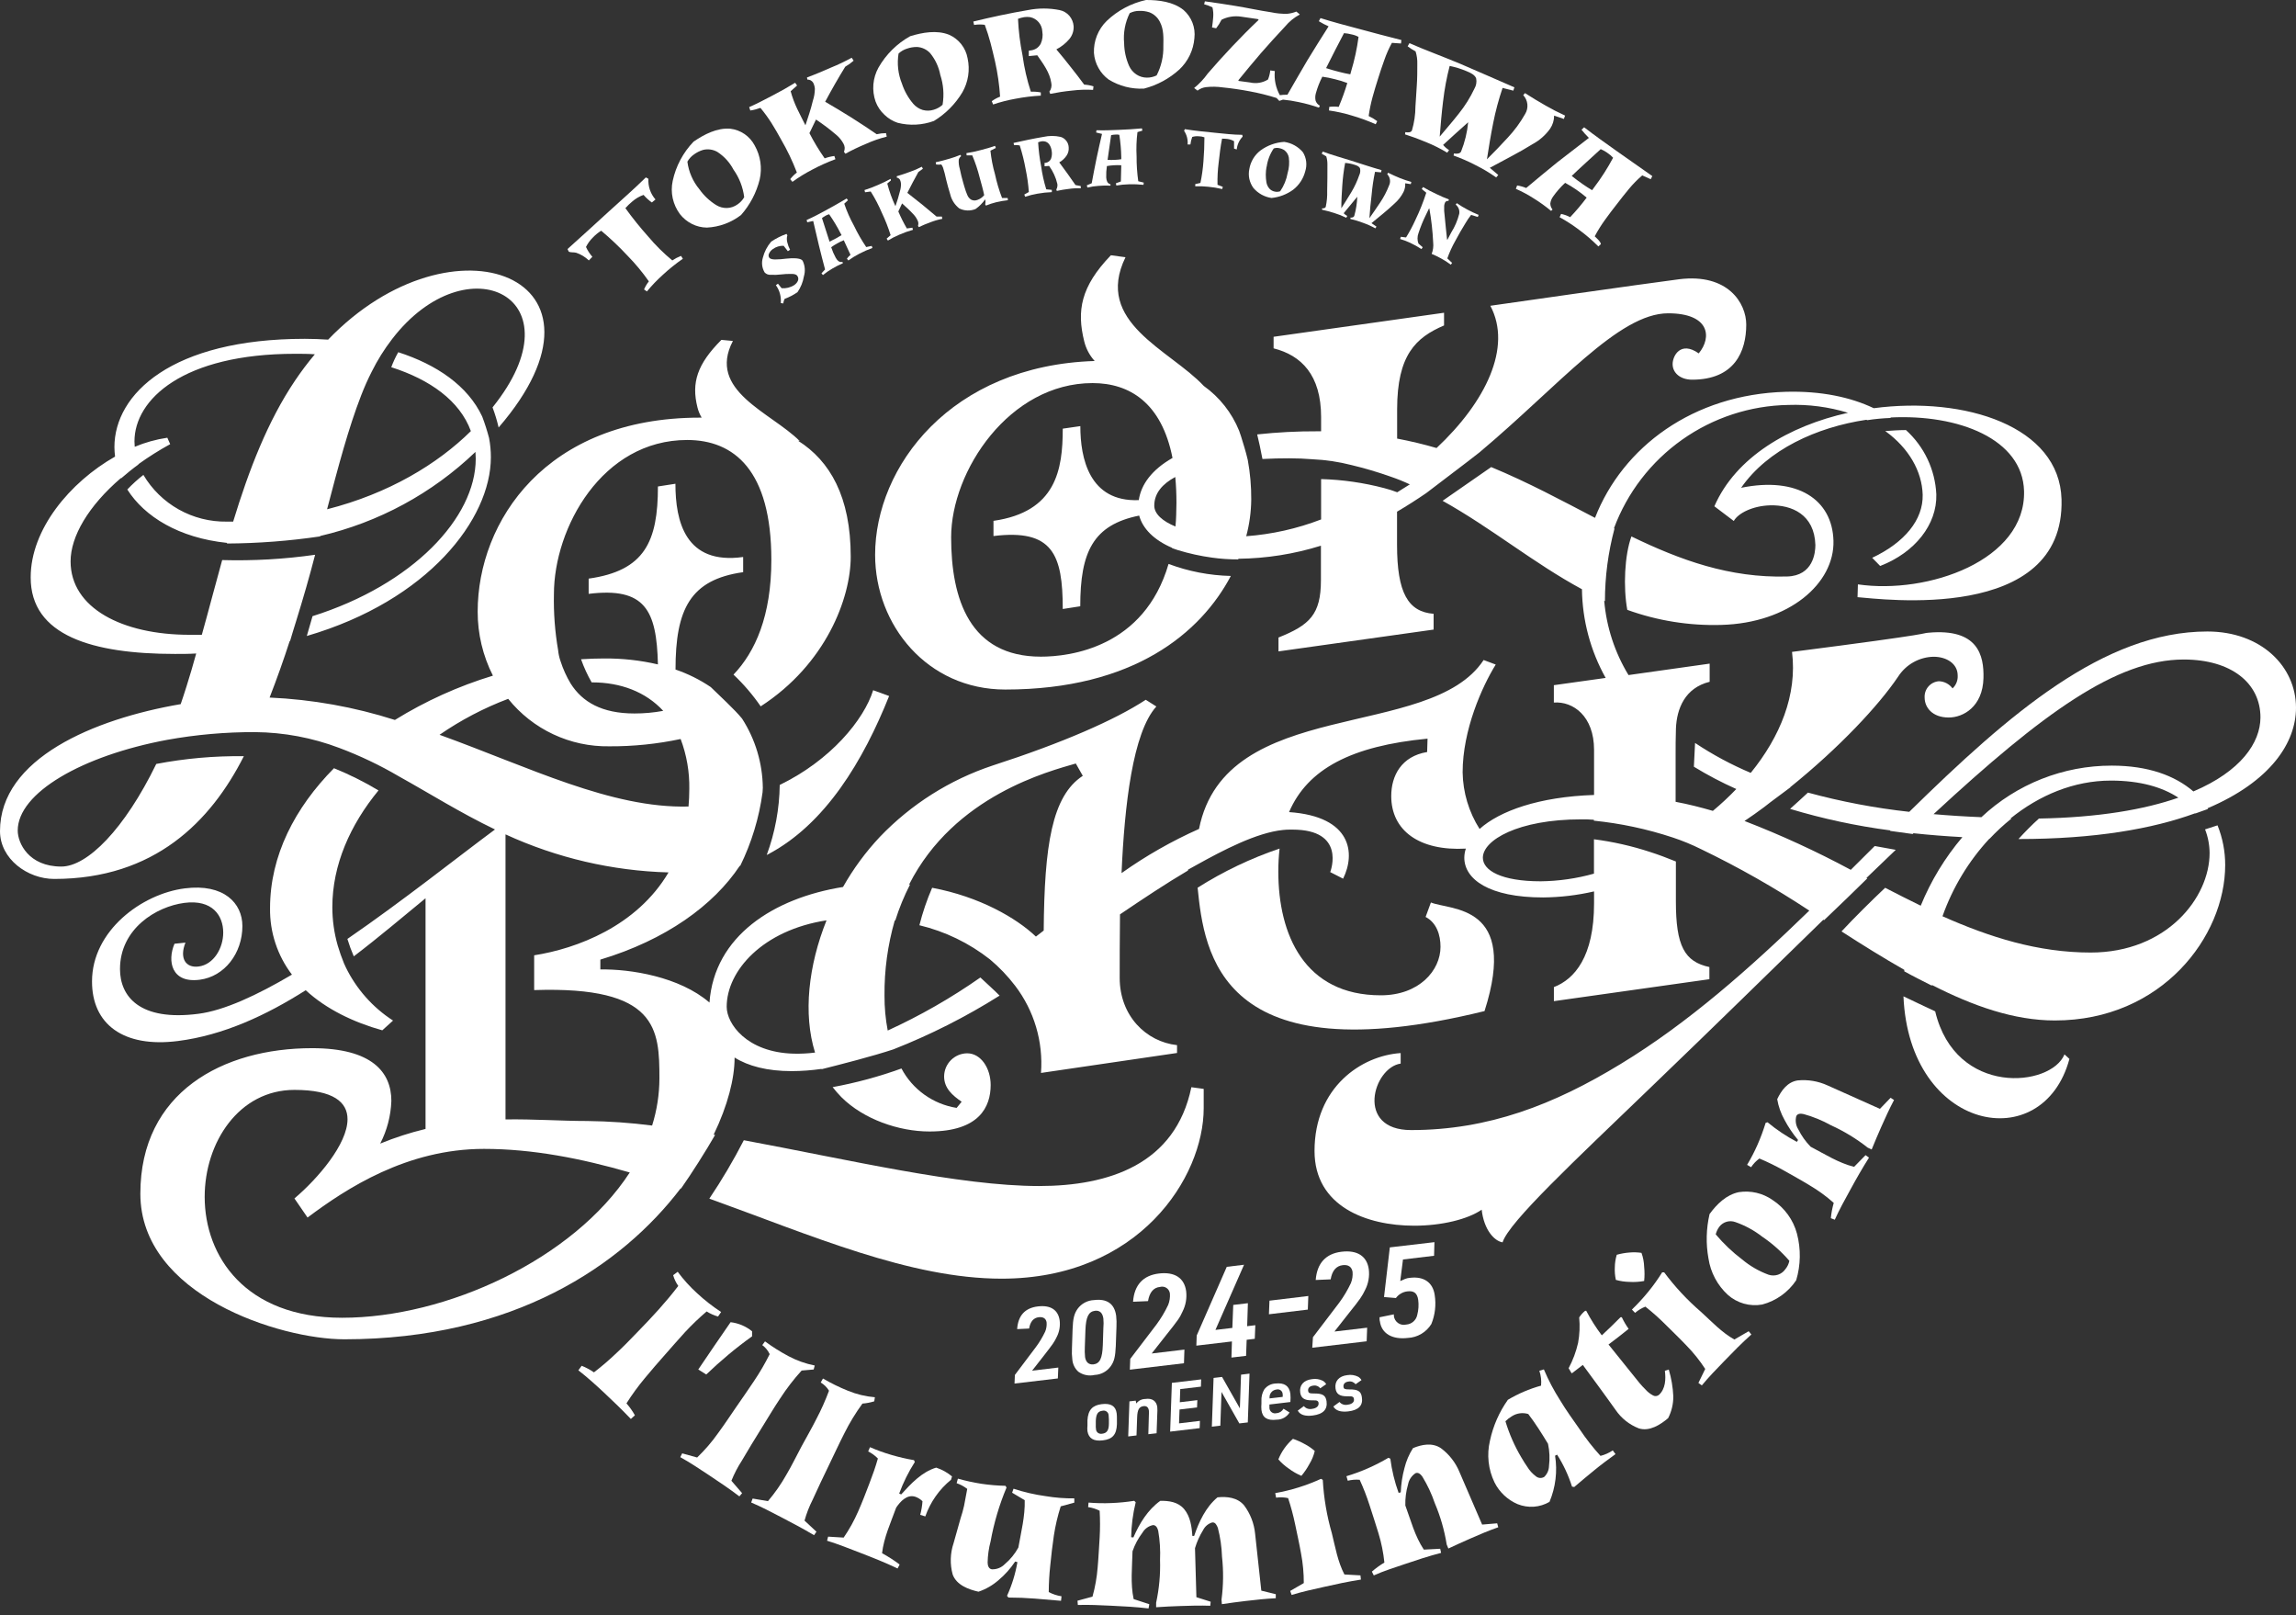 <svg width="300" height="211" viewBox="0 0 300 211" fill="none" xmlns="http://www.w3.org/2000/svg"><rect x="0" y="0" width="300" height="211" fill="#333333" stroke="none"/><path d="M187.705 58.523C186.047 58.043 184.335 57.628 182.552 57.291V53.47C182.552 46.362 184.998 44.088 188.682 42.512V40.853L166.411 43.993V45.503C170.024 46.416 172.618 48.974 172.618 54.477V56.337H172.198C169.548 56.325 166.9 56.462 164.266 56.746C164.48 57.634 164.74 58.783 164.954 59.956C166.138 59.891 167.323 59.867 168.413 59.867C169.503 59.867 170.51 59.909 171.517 59.992C173.23 60.069 174.931 60.324 176.593 60.75C178.332 61.166 180.049 61.674 181.734 62.272C182.578 62.559 183.405 62.893 184.21 63.273L182.564 64.304C182.014 64.092 181.452 63.912 180.881 63.765C178.182 63.054 175.409 62.657 172.618 62.58V67.852C169.482 69.059 166.185 69.797 162.833 70.044C163.253 68.482 163.473 66.874 163.49 65.258C163.502 63.518 163.349 61.78 163.034 60.069C162.791 59.026 162.442 57.913 162.158 57.001L161.909 56.272C160.957 53.92 159.354 51.888 157.289 50.414C152.858 45.675 142.895 42.121 147.059 33.603L145.152 33.343C141.201 37.442 140.674 40.605 141.669 44.597C141.904 45.55 142.372 46.429 143.031 47.156C124.207 47.748 114.344 60.981 114.344 72.472C114.344 81.653 121.168 90.071 131.35 90.071C148.137 90.071 156.904 82.655 160.825 75.233C158.043 75.171 155.292 74.64 152.686 73.663C149.499 84.609 139.767 85.776 136 85.776C126.718 85.776 124.278 78.283 124.278 70.18C124.278 61.52 131.883 50.041 142.759 50.041C147.604 50.041 151.786 52.629 153.202 59.82C150.495 61.36 149.097 63.285 148.795 65.329C142.314 65.589 141.159 59.844 141.159 55.662L138.861 55.994C138.861 61.325 138.014 66.863 129.81 68.036V70.02C137.546 69.072 138.861 72.425 138.861 79.551L141.148 79.195C141.148 72.087 142.83 68.563 148.848 67.349C149.304 69.037 150.761 70.535 153.148 71.56V71.602C153.373 71.684 153.628 71.773 153.912 71.862C155.369 72.306 156.858 72.633 158.367 72.84C159.501 72.999 160.645 73.077 161.79 73.071C161.79 73.041 161.79 73.017 161.826 72.988C165.479 72.946 169.107 72.371 172.595 71.282V75.789C172.595 80.267 171.12 81.653 167.05 83.276V85.089L187.32 82.24V80.179C183.967 79.918 182.54 77.424 182.54 71.157V66.839C183.843 66.075 185.117 65.258 186.355 64.411C188.049 63.096 191.745 60.341 193.326 59.08C203.651 50.42 211.476 40.925 217.962 40.925C223.376 40.925 223.725 44.034 221.96 46.161C219.59 44.49 218.548 46.481 218.548 47.559C218.548 48.743 219.596 49.596 221.095 49.596C226.663 49.596 228.168 45.882 228.168 42.4C228.168 39.621 225.798 35.682 219.413 36.476C214.781 37.068 194.73 39.941 194.73 39.941C197.621 45.361 194.108 52.523 187.705 58.523ZM153.587 68.776C151.898 68.077 150.82 67.135 150.82 66.051C150.82 64.422 151.887 63.208 153.563 62.308C153.664 63.35 153.717 64.476 153.717 65.69C153.693 66.774 153.693 67.805 153.587 68.776Z" fill="white"/><path d="M157.277 144.767V142.238L155.666 142.018C153.587 152.088 144.897 154.925 135.757 154.925C125.38 154.925 110.66 151.442 97.19 148.943C95.838 151.572 94.333 154.119 92.683 156.572C105.963 161.352 118.876 167.027 130.871 167.027C148.836 167.027 157.277 153.782 157.277 144.767Z" fill="white"/><path d="M88.921 155.251H88.987C90.349 153.326 92.286 150.264 93.435 148.25L93.251 148.214C95.099 144.388 95.982 140.851 95.982 138.204V138.139C97.759 139.258 100.247 139.916 103.457 139.916C104.76 139.911 106.06 139.814 107.349 139.625C107.35 139.639 107.35 139.653 107.349 139.667C109.872 139.033 113.977 137.985 116.72 137.078C121.559 135.176 126.21 132.824 130.61 130.053C129.935 129.36 129.011 128.549 128.098 127.684C124.282 130.358 120.229 132.677 115.991 134.614C115.703 133.107 115.562 131.576 115.571 130.041C115.541 126.726 115.992 123.424 116.909 120.238H116.98C117.487 118.622 118.131 117.053 118.905 115.547H118.781C124.704 103.872 137.143 100.739 140.567 99.732L141.479 101.343C137.428 103.985 136.462 110.465 136.373 121.553L135.355 122.341C132.819 119.93 128.021 117.134 121.796 115.967C121.109 117.55 120.552 119.187 120.131 120.86C123.489 121.665 126.633 123.187 129.348 125.32C130.57 126.344 131.675 127.5 132.642 128.768C135.124 132.021 136.325 136.072 136.018 140.153L153.794 137.546V136.522C149.736 136.077 146.301 132.683 146.301 127.731C146.301 125.617 146.301 122.708 146.342 119.439C149.363 117.395 152.355 115.405 155.227 113.711V113.604L156.294 113.012C159.848 111.033 164.201 108.765 167.643 108.415C167.948 108.382 168.254 108.366 168.561 108.368H168.881C175.852 108.368 173.892 113.699 173.809 113.918L175.491 114.777C177.114 111.525 176.676 106.65 168.431 106.081C170.859 100.425 176.617 97.433 186.526 96.486L186.473 98.233C183.097 98.79 181.782 101.343 181.782 103.985C181.782 108.498 185.454 111.187 191.532 110.85C191.401 111.231 191.334 111.631 191.33 112.034C191.33 114.848 194.558 117.229 201.625 117.229C203.866 117.211 206.099 116.946 208.283 116.441V118.011C208.283 124.971 205.73 127.903 203.035 128.94V130.776L223.352 127.909V126.322C220.1 125.623 218.974 123.567 218.974 117.745V112.532C217.79 112.052 216.694 111.638 215.598 111.288C213.213 110.506 210.76 109.951 208.271 109.63V114.119C206.005 114.757 203.665 115.094 201.311 115.12C196.158 115.12 193.753 113.699 193.753 112.04C193.753 109.754 198.349 107.029 206.595 107.029C207.151 107.029 207.708 107.029 208.259 107.082V107.201C211.765 107.555 215.221 108.292 218.566 109.399C219.828 109.817 221.059 110.324 222.25 110.915C227.143 113.272 231.873 115.956 236.407 118.947C228.707 126.428 220.574 133.631 211.772 138.974C203.058 144.293 194.481 147.616 184.376 147.616C177.043 147.616 179.43 139.442 183.014 138.932V137.558C177.902 137.896 171.759 141.989 171.759 150.347C171.759 157.591 178.548 160.108 184.791 160.108C188.38 160.108 191.792 159.267 193.599 158.017C193.895 160.624 195.228 162.104 196.329 162.282C197.159 159.617 205.807 151.567 215.651 142.084C224.157 133.915 231.615 126.588 238.243 120.138L238.338 120.197C240.115 118.509 242.555 116.157 243.983 114.741L243.87 114.688C245.177 113.42 246.455 112.194 247.703 111.01C246.731 110.838 245.754 110.666 244.954 110.512L241.827 113.622C237.336 111.208 232.699 109.077 227.942 107.242C228.819 106.65 229.672 106.058 230.513 105.424L231.319 104.796L233.943 102.841H233.901C240.322 97.67 245.452 92.179 248.005 88.4C248.506 87.617 249.191 86.968 250.001 86.511C250.81 86.055 251.72 85.806 252.649 85.788C254.372 85.788 255.794 86.718 255.794 88.228C255.814 88.543 255.765 88.858 255.649 89.15C255.534 89.443 255.354 89.707 255.125 89.922C254.918 89.64 254.648 89.409 254.337 89.247C254.026 89.082 253.681 88.993 253.33 88.987C252.803 89.029 252.315 89.276 251.968 89.675C251.621 90.073 251.445 90.592 251.476 91.119C251.476 92.381 252.453 93.725 254.627 93.725C256.493 93.725 259.07 92.339 259.164 88.572C259.241 85.61 258.454 82.056 251.973 82.649C250.866 82.743 253.662 82.649 234.15 85.154C234.849 90.764 232.592 96.243 228.754 100.958C226.212 99.886 223.776 98.577 221.48 97.048L221.326 100.152C223.109 101.243 224.961 102.217 226.87 103.066C225.903 104.074 224.881 105.027 223.808 105.921C222.215 105.459 220.597 105.045 218.939 104.737V98.547C218.939 97.741 218.939 96.272 218.98 95.183C219.081 92.558 220.165 89.851 223.387 89.058V86.688L212.785 88.181C210.992 85.235 209.905 81.914 209.61 78.479L209.704 78.52C209.706 75.32 210.126 72.134 210.954 69.043L210.883 69.007C212.621 64.344 215.723 60.312 219.786 57.438C223.848 54.564 228.683 52.981 233.658 52.896C236.3 52.802 238.938 53.148 241.465 53.92C233.765 55.632 226.793 59.713 224.003 66.134L226.539 68.053C227.131 67.005 229.05 66.075 231.277 66.01C234.103 65.933 237.082 67.195 237.201 71.187C237.201 72.153 236.94 75.215 233.493 75.304C225.994 75.511 219.567 73.171 213.164 70.073C212.269 72.526 212.08 76.702 212.625 79.663C216.559 81.086 220.727 81.753 224.91 81.63C233.795 81.387 239.718 76.192 239.564 70.636C239.416 65.264 234.867 62.213 227.498 63.718C230.969 58.724 237.361 55.804 243.864 54.833L243.971 54.886C244.997 54.727 246.031 54.63 247.069 54.596L246.974 54.536C255.948 54.074 264.276 57.368 264.466 64.132C264.715 73.195 251.914 77.667 242.757 76.334L242.709 78.005C245.624 78.218 269.803 81.482 269.364 65.228C269.104 55.685 256.754 51.746 244.83 53.322C241.821 51.889 237.988 51.053 233.339 51.178C221.213 51.51 212.015 58.398 208.407 67.645C204.101 65.4 199.682 63.013 194.843 61.011C193.267 62.095 190.436 64.055 188.493 65.418C194.872 68.972 200.44 73.592 206.701 76.968C206.752 81.028 207.817 85.011 209.799 88.554L203.029 89.502V91.771C205.552 91.587 208.283 93.548 208.283 97.949V103.842C201.098 104.079 195.95 105.927 193.326 108.285C191.92 106.072 191.154 103.514 191.111 100.893C191.111 95.348 193.652 89.686 195.435 86.807L193.854 86.215C186.852 96.876 160.126 90.864 156.667 108.279C153.109 109.862 149.718 111.794 146.544 114.048C146.929 105.228 148.001 95.686 151.093 92.286L149.707 91.409C145.697 94.039 138.82 97.048 129.698 99.998C124.102 101.858 119.045 105.057 114.966 109.316C113.105 111.296 111.488 113.494 110.151 115.861C101.064 117.318 93.328 122.282 92.701 130.959C88.785 127.577 82.346 126.564 78.443 126.635V125.35C87.002 122.779 93.251 118.242 96.663 113.095H96.722C98.203 110.075 99.187 106.837 99.637 103.505C99.659 103.308 99.671 103.11 99.672 102.912C99.637 99.702 98.697 96.567 96.959 93.868C96.047 92.73 93.867 90.728 92.872 89.751C91.445 88.785 89.895 88.014 88.264 87.458C88.264 79.58 90.183 75.712 97.102 74.741V72.757C89.543 73.811 88.252 68.101 88.252 63.19L85.966 63.546C85.966 70.749 84.23 74.557 76.915 75.582V77.572C84.278 76.672 85.8 79.681 85.966 86.789C83.659 86.252 81.297 85.992 78.929 86.013C77.933 86.013 76.933 86.049 75.92 86.114C76.29 87.16 76.754 88.171 77.306 89.135H77.365C81.103 89.135 84.366 90.373 86.659 92.855C85.416 93.085 84.155 93.2 82.891 93.198C78.632 93.198 76.079 91.688 74.563 89.289C74.012 88.369 73.569 87.389 73.242 86.368C73.076 85.898 72.969 85.408 72.922 84.911C72.507 82.502 72.325 80.058 72.377 77.614C72.377 68.954 78.668 57.474 89.786 57.474C95.917 57.474 100.786 61.431 100.786 73.13C100.786 80.469 98.677 85.148 95.84 88.122C97.168 89.374 98.36 90.764 99.394 92.268C107.918 86.754 111.158 78.123 111.158 72.721C111.158 64.879 108.445 60.205 104.275 57.569L104.488 57.605C100.697 53.837 92.357 51.042 95.763 44.538L94.258 44.396C91.095 47.565 90.319 49.993 91.131 53.215C91.247 53.687 91.433 54.138 91.682 54.554H91.439C71.299 54.554 62.414 68.13 62.414 79.888C62.408 82.796 63.09 85.664 64.405 88.258C59.903 89.625 55.599 91.57 51.598 94.045C46.294 92.35 40.789 91.366 35.226 91.119C36.198 88.625 37.068 86.161 37.856 83.727H37.904C38.093 83.087 38.389 82.086 38.679 81.18C39.598 78.218 40.456 75.256 41.173 72.466C37.153 73.041 33.09 73.273 29.03 73.159C28.13 76.382 27.283 79.675 26.371 82.921C25.844 82.921 25.311 82.921 24.777 82.921C15.957 82.921 9.223 79.42 9.223 73.331C9.223 70.061 11.556 66.081 15.815 62.432V62.492C16.491 61.899 17.409 61.159 18.09 60.673V60.632C19.417 59.676 20.802 58.804 22.236 58.019L21.863 57.178C20.4 57.394 18.969 57.792 17.604 58.363C17.604 58.126 17.569 57.895 17.569 57.658C17.569 52.167 23.919 46.214 38.561 46.214C39.426 46.214 40.285 46.214 41.138 46.279C40.214 47.378 39.35 48.525 38.549 49.715C34.96 55.046 32.525 61.39 30.464 68.136H29.629C27.436 68.17 25.274 67.623 23.361 66.552C21.448 65.48 19.852 63.922 18.736 62.035C17.988 62.617 17.285 63.255 16.633 63.943C18.895 67.497 23.38 70.263 29.664 70.915C29.664 70.944 29.664 70.968 29.664 70.997C33.736 70.973 37.802 70.663 41.831 70.067V70.014C49.46 68.245 56.471 64.451 62.124 59.032C62.124 59.322 62.16 59.625 62.16 59.927C62.16 67.627 53.932 76.364 40.836 80.487C40.628 81.192 40.32 82.264 40.089 83.075C55.952 78.443 64.138 67.799 64.138 59.725C64.139 58.88 64.06 58.038 63.901 57.208C63.651 56.261 63.352 55.328 63.007 54.412C61.117 50.378 57.048 47.624 52.037 46.007C51.68 46.635 51.375 47.29 51.124 47.967C56.183 49.584 60.075 52.345 61.526 56.313C57.166 60.614 50.81 64.47 42.737 66.525C44.194 60.946 45.539 55.899 47.191 51.646C47.622 50.536 48.084 49.5 48.577 48.536C49.321 47.042 50.208 45.624 51.225 44.301C61.04 31.512 75.92 38.851 64.357 53.215C64.68 54.072 64.945 54.948 65.151 55.84C82.121 36.192 59.228 27.372 42.873 44.366C41.86 44.295 40.847 44.265 39.829 44.259C22.45 44.259 14.95 51.462 14.95 58.404C14.955 58.818 14.982 59.232 15.034 59.642C9.11 63.007 4.01 69.161 4.01 75.398C3.975 83.051 12.125 85.421 22.858 85.421C23.8 85.421 24.724 85.421 25.636 85.362C25.241 86.807 24.819 88.24 24.369 89.662C24.12 90.45 23.871 91.22 23.61 91.978C12.267 93.915 0 99.086 0 108.563C0 112.218 3.619 114.812 7.078 114.812C20.187 114.812 27.544 107.313 31.862 98.778C28.023 98.729 24.189 99.069 20.418 99.791C16.271 108.303 11.42 113.195 8.014 113.195C3.726 113.195 2.316 110.109 2.316 108.492C2.316 103.57 10.715 98.719 21.828 96.645C25.623 95.959 29.474 95.62 33.331 95.633C37.086 95.666 40.806 96.364 44.319 97.694C47.023 98.708 49.635 99.952 52.126 101.414C56.112 103.629 60.11 106.152 64.677 108.35C59.938 111.851 52.712 117.62 45.391 122.649C45.627 123.422 45.905 124.182 46.226 124.924C49.614 122.341 52.742 119.676 55.602 117.336V147.468C53.582 147.953 51.602 148.593 49.679 149.381C50.571 147.654 51.069 145.75 51.136 143.807C51.136 140.076 48.631 136.918 40.782 136.918C29.107 136.918 18.339 142.682 18.339 155.932C18.339 169.183 36.571 174.946 44.994 174.946C67.147 174.94 81.28 165.273 88.921 155.251ZM107.995 120.22C105.625 126.144 104.92 132.423 106.496 137.493C105.563 137.611 104.622 137.659 103.682 137.635C97.558 137.463 94.951 133.72 94.951 131.51C94.951 126.807 99.66 121.5 107.995 120.22ZM69.795 124.787V129.331C85.936 128.792 86.161 134.448 86.161 140.875C86.154 142.961 85.833 145.034 85.207 147.024C82.4 146.663 79.573 146.466 76.743 146.431C73.349 146.431 69.813 146.171 66.051 146.224V108.99C72.743 112.066 79.989 113.757 87.352 113.959C83.205 121.002 75.321 123.923 69.795 124.787ZM57.433 95.982C60.221 94.058 63.232 92.481 66.401 91.285C67.984 93.257 69.997 94.842 72.287 95.916C74.576 96.991 77.081 97.528 79.61 97.487C82.743 97.504 85.869 97.184 88.933 96.533C89.719 98.614 90.103 100.825 90.065 103.049C90.065 103.842 90.029 104.612 89.964 105.353C79.847 105.613 69.179 100.229 57.433 95.982ZM44.703 172.133C32.01 172.133 26.744 164.071 26.744 156.341C26.744 149.233 31.216 142.368 38.472 142.368C43.596 142.368 45.408 143.985 45.408 146.2C45.408 149.44 41.529 153.96 38.472 156.548L40.184 159.042C45.254 155.245 53.15 150.074 63.238 150.074C69.599 150.074 75.973 151.33 82.287 153.154C74.913 164.498 58.327 172.133 44.703 172.133Z" fill="white"/><path d="M23.255 135.982C29.178 135.23 34.788 132.624 39.947 129.348C42.654 131.848 46.238 133.548 49.952 134.585L51.355 133.311C48.699 131.596 46.563 129.187 45.177 126.345C45.142 126.274 45.094 126.168 45.047 126.055C45.016 125.999 44.988 125.942 44.964 125.883C44.646 125.108 44.367 124.317 44.129 123.514C43.661 121.883 43.424 120.194 43.424 118.497C43.424 112.982 45.758 107.74 49.454 103.25C47.594 102.132 45.649 101.162 43.637 100.348C38.537 105.507 35.285 111.762 35.285 118.621C35.238 121.756 36.245 124.817 38.146 127.311C33.544 130.024 29.261 132.002 25.921 132.428C18.22 133.43 15.679 130.136 15.679 126.588C15.679 121.304 20.418 118.42 24.084 117.94C27.751 117.46 29.167 119.604 29.167 121.82C29.167 123.863 27.917 125.996 25.956 126.25C24.244 126.47 23.421 125.155 24.232 123.129L22.799 123.277C21.834 125.551 22.402 128.454 26.086 127.98C29.344 127.565 31.672 124.515 31.672 120.961C31.672 117.999 29.267 115.387 24.138 116.045C18.516 116.761 12.024 121.589 12.024 128.187C12.007 133.773 16.111 136.895 23.255 135.982Z" fill="white"/><path d="M117.786 139.572C114.861 140.631 111.854 141.445 108.794 142.007C109.15 142.465 109.531 142.902 109.937 143.316C112.81 146.188 117.419 147.8 121.452 147.8C127.968 147.8 129.443 144.565 129.443 141.734C129.443 139.537 128.169 137.588 126.369 137.588C125.572 137.597 124.81 137.919 124.247 138.483C123.684 139.048 123.366 139.811 123.36 140.609C123.36 142.149 124.45 143.091 125.652 143.914L124.995 144.719C123.477 144.478 122.036 143.887 120.785 142.994C119.534 142.101 118.507 140.929 117.786 139.572Z" fill="white"/><path d="M193.972 132.073C198.45 118.07 189.559 118.941 186.965 117.887L186.272 119.776C187.705 120.528 188.22 122.116 188.22 123.68C188.22 126.748 185.442 130.012 180.419 130.012C170.427 130.012 167.027 122.08 167.027 113.841C167.026 112.84 167.081 111.839 167.193 110.844C163.432 112.117 159.837 113.833 156.483 115.956C157.348 124.515 159.386 140.573 193.972 132.073Z" fill="white"/><path d="M252.856 132.109C251.606 131.516 250.001 130.776 248.71 130.148C249.456 147.794 266.936 151.164 270.395 138.322L269.749 137.73C268.014 142.012 255.516 143.28 252.856 132.109Z" fill="white"/><path d="M300 92.446C300 87.061 295.439 82.489 288.42 82.489C274.921 82.489 262.505 93.251 249.468 106.046C244.996 105.554 240.57 104.714 236.229 103.534C235.447 104.257 234.612 105.027 233.895 105.661C238.183 106.953 242.569 107.894 247.01 108.474L246.95 108.534C247.934 108.664 248.994 108.824 249.912 108.942L250.019 108.842C252.062 109.061 254.201 109.233 256.41 109.351C254.134 112.03 252.297 115.053 250.966 118.307C249.42 117.555 247.869 116.767 246.317 115.967C244.611 117.573 242.247 119.912 240.618 121.666C243.367 123.443 246.103 125.137 248.822 126.689V126.884C249.883 127.477 251.286 128.176 252.424 128.756V128.661C257.82 131.416 263.163 133.299 268.494 133.299C282.449 133.299 290.748 122.329 290.748 112.994C290.751 111.218 290.411 109.458 289.747 107.811L288.118 108.338C288.503 109.324 288.704 110.372 288.71 111.43C288.71 117.271 283.101 124.426 273.167 124.426C266.255 124.426 259.964 122.418 253.81 119.687C255.142 115.927 257.228 112.478 259.94 109.552H259.976C260.861 108.611 261.811 107.732 262.819 106.923H262.683C266.444 103.878 270.976 101.965 275.815 101.965C279.636 101.965 282.55 102.824 284.629 104.198C280.192 105.744 274.21 106.786 266.409 106.923C265.532 107.71 264.555 108.7 263.737 109.6C273.706 109.6 281.276 108.267 286.838 106.23V106.265L288.497 105.673L288.438 105.584C296.701 102.077 300 96.989 300 92.446ZM286.59 103.38C284.179 101.307 280.666 100.01 275.927 100.01C269.598 100.002 263.505 102.411 258.892 106.745C256.724 106.656 254.645 106.526 252.643 106.348C266.942 93.109 276.573 86.149 285.328 86.149C291.53 86.149 295.356 89.218 295.356 93.719C295.344 97.037 292.779 100.75 286.595 103.38H286.59Z" fill="white"/><path d="M244.623 72.863L245.665 73.93C250.202 72.182 253.111 68.516 253.004 64.576C252.929 62.984 252.54 61.422 251.859 59.98C251.178 58.539 250.218 57.246 249.035 56.177C248.123 56.177 247.152 56.248 246.329 56.307C249.403 58.523 251.138 61.562 251.221 64.63C251.298 67.9 248.852 70.873 244.623 72.863Z" fill="white"/><path d="M101.882 102.533C101.84 105.658 101.265 108.753 100.182 111.685C107.882 107.71 112.84 99.246 116.175 90.918L114.09 90.159C112.881 94.027 108.545 99.299 101.882 102.533Z" fill="white"/><path d="M138.079 174.632C138.417 173.971 138.549 173.225 138.458 172.488C138.269 171.108 137.274 170.45 135.603 170.652C133.933 170.853 133.027 171.837 132.902 173.614L134.466 173.542C134.614 172.63 135.058 172.139 135.722 172.062C136.314 171.991 136.681 172.239 136.752 172.749C136.784 173.153 136.721 173.558 136.569 173.933C136.226 174.658 135.811 175.347 135.331 175.989L132.606 179.602L132.559 180.727L138.221 180.058L138.281 178.637L134.857 179.045L136.373 177.108C137.582 175.562 137.771 175.284 138.079 174.632Z" fill="white"/><path d="M143.031 179.602C143.446 179.584 143.85 179.472 144.215 179.274C144.579 179.076 144.894 178.797 145.134 178.459C145.59 177.819 145.726 177.209 145.791 175.835L145.88 173.323C145.905 172.837 145.891 172.35 145.839 171.866C145.62 170.314 144.654 169.615 142.966 169.823C142.54 169.836 142.122 169.948 141.745 170.148C141.368 170.348 141.042 170.632 140.792 170.978C140.348 171.617 140.2 172.251 140.147 173.602L140.064 176.113C140.035 176.599 140.051 177.087 140.111 177.57C140.157 178.186 140.437 178.76 140.893 179.176C141.198 179.395 141.547 179.547 141.916 179.621C142.285 179.694 142.665 179.688 143.031 179.602ZM141.775 177.233C141.733 176.812 141.723 176.388 141.746 175.965L141.823 173.762C141.888 172.014 142.232 171.327 143.084 171.221C143.677 171.149 144.062 171.481 144.168 172.227C144.207 172.645 144.207 173.066 144.168 173.483L144.097 175.687C144.032 177.464 143.706 178.121 142.853 178.228C142.243 178.269 141.876 177.938 141.77 177.233H141.775Z" fill="white"/><path d="M154.759 176.291L150.483 176.8L152.378 174.39C153.889 172.488 154.155 172.145 154.511 171.327C154.932 170.502 155.097 169.57 154.984 168.65C154.742 166.926 153.48 166.109 151.43 166.352C149.381 166.594 148.202 167.838 148.048 170.042L150.003 169.959C150.192 168.822 150.72 168.182 151.573 168.105C151.716 168.064 151.866 168.056 152.013 168.079C152.16 168.103 152.3 168.159 152.423 168.242C152.546 168.326 152.649 168.435 152.725 168.563C152.801 168.691 152.849 168.834 152.864 168.981C152.9 169.486 152.821 169.993 152.633 170.462C152.206 171.368 151.69 172.229 151.093 173.033L147.681 177.505L147.628 178.915L154.7 178.074L154.759 176.291Z" fill="white"/><path d="M164.024 173.104L162.957 173.234L163.052 170.231L161.139 170.456L161.02 173.46L158.811 173.72L162.549 165.208L160.292 165.481L156.365 174.449L156.317 175.776L160.967 175.225L160.902 177.333L162.815 177.108L162.892 175.011L163.952 174.881L164.024 173.104Z" fill="white"/><path d="M170.883 171.066L170.948 169.289L165.872 169.9L165.801 171.677L170.883 171.066Z" fill="white"/><path d="M178.376 168.484C178.797 167.659 178.962 166.726 178.85 165.807C178.613 164.083 177.345 163.265 175.296 163.508C173.246 163.751 172.085 164.995 171.913 167.199L173.868 167.116C174.058 165.978 174.591 165.368 175.438 165.262C176.178 165.173 176.623 165.487 176.729 166.138C176.772 166.638 176.697 167.142 176.51 167.607C176.084 168.513 175.571 169.374 174.976 170.178L171.552 174.674L171.463 176.048L178.571 175.207L178.636 173.43L174.36 173.933L176.255 171.523C177.76 169.651 177.979 169.307 178.376 168.484Z" fill="white"/><path d="M180.254 172.068C180.254 172.281 180.254 172.482 180.301 172.613C180.52 174.188 181.9 175.011 183.95 174.769C184.572 174.739 185.177 174.558 185.713 174.241C186.249 173.924 186.699 173.481 187.024 172.95C187.511 171.754 187.662 170.447 187.462 169.171C187.231 167.524 186.047 166.701 184.252 166.914C184.029 166.928 183.809 166.976 183.6 167.056C183.428 167.127 183.257 167.199 183.085 167.287C183.042 167.299 183 167.315 182.96 167.335L183.316 164.521L187.379 164.035L187.427 162.258L181.598 162.94L180.84 169.426L182.392 169.556C182.568 169.314 182.795 169.112 183.055 168.964C183.314 168.81 183.603 168.715 183.902 168.685C184.749 168.579 185.182 168.928 185.306 169.799C185.392 170.452 185.35 171.116 185.182 171.754C185.116 172.094 184.939 172.402 184.678 172.63C184.418 172.86 184.089 172.998 183.742 173.021C183.562 173.066 183.374 173.072 183.191 173.039C183.007 173.005 182.834 172.933 182.681 172.827C182.527 172.721 182.399 172.584 182.303 172.424C182.207 172.265 182.147 172.087 182.125 171.902C182.119 171.831 182.119 171.759 182.125 171.688L180.254 172.068Z" fill="white"/><path d="M144.086 188.149C145.365 188.001 145.892 187.397 145.94 186.035V185.342C145.945 185.094 145.934 184.847 145.904 184.601C145.774 183.66 145.134 183.269 143.943 183.417C142.753 183.565 142.166 184.169 142.089 185.525V186.218C142.063 186.463 142.063 186.709 142.089 186.953C142.255 187.895 142.889 188.292 144.086 188.149ZM143.179 186.147V185.614C143.215 184.72 143.446 184.353 144.038 184.281C144.132 184.256 144.23 184.251 144.325 184.268C144.421 184.285 144.511 184.324 144.589 184.381C144.668 184.438 144.733 184.512 144.779 184.597C144.825 184.682 144.851 184.777 144.856 184.874C144.879 185.053 144.891 185.233 144.891 185.413V185.952C144.891 186.829 144.625 187.208 144.014 187.279C143.919 187.299 143.82 187.299 143.724 187.279C143.629 187.259 143.538 187.221 143.458 187.166C143.379 187.108 143.316 187.03 143.274 186.941C143.228 186.856 143.203 186.76 143.203 186.663C143.178 186.492 143.17 186.319 143.179 186.147Z" fill="white"/><path d="M150.044 187.344L151.122 187.219L151.211 184.72C151.235 184.41 151.235 184.099 151.211 183.79C151.105 183.014 150.542 182.605 149.653 182.741C149.424 182.741 149.197 182.795 148.991 182.898C148.786 183.001 148.607 183.15 148.469 183.334L148.392 182.961L147.574 183.055L147.414 187.634L148.498 187.504L148.581 185.134C148.617 184.139 148.836 183.748 149.422 183.677C149.825 183.63 150.056 183.831 150.115 184.27C150.133 184.449 150.133 184.629 150.115 184.809L150.044 187.344Z" fill="white"/><path d="M156.916 181.13L156.945 180.183L153.119 180.639L152.894 187.006L156.75 186.55L156.785 185.602L154.055 185.928L154.12 184.116L156.406 183.843L156.448 182.895L154.155 183.168L154.214 181.45L156.916 181.13Z" fill="white"/><path d="M162.004 183.968L159.676 179.863L158.568 179.993L158.343 186.361L159.451 186.23L159.605 181.823L161.933 185.934L163.04 185.804L163.265 179.43L162.158 179.567L162.004 183.968Z" fill="white"/><path d="M166.808 185.448C167.146 185.45 167.48 185.364 167.775 185.199C168.071 185.034 168.319 184.796 168.496 184.507L167.708 184.015C167.614 184.18 167.482 184.32 167.323 184.424C167.162 184.525 166.979 184.584 166.79 184.595C166.686 184.624 166.576 184.629 166.47 184.61C166.364 184.591 166.263 184.549 166.175 184.487C166.086 184.424 166.013 184.344 165.96 184.25C165.906 184.156 165.874 184.051 165.866 183.944C165.854 183.832 165.854 183.718 165.866 183.606V183.464L168.602 183.138C168.638 182.778 168.638 182.415 168.602 182.054C168.46 181.024 167.82 180.597 166.654 180.722C166.37 180.735 166.092 180.81 165.84 180.942C165.588 181.074 165.369 181.259 165.196 181.486C164.919 181.945 164.789 182.478 164.823 183.014V183.34C164.796 183.619 164.796 183.901 164.823 184.181C164.948 185.182 165.593 185.596 166.808 185.448ZM165.883 182.599C165.86 182.337 165.941 182.075 166.108 181.872C166.275 181.668 166.516 181.538 166.778 181.509C166.871 181.482 166.97 181.477 167.066 181.494C167.162 181.51 167.253 181.549 167.331 181.606C167.41 181.663 167.475 181.737 167.521 181.823C167.566 181.909 167.592 182.004 167.595 182.102C167.613 182.223 167.613 182.347 167.595 182.469L165.872 182.67L165.883 182.599Z" fill="white"/><path d="M173.329 183.038C173.217 182.262 172.814 182.013 171.682 182.025C171.09 182.025 170.966 181.96 170.924 181.687C170.871 181.32 171.126 181.053 171.576 181C171.748 180.963 171.927 180.978 172.091 181.041C172.257 181.101 172.401 181.208 172.506 181.349L173.282 180.804C173.177 180.622 173.026 180.471 172.843 180.366C172.406 180.146 171.91 180.071 171.428 180.153C170.338 180.277 169.751 180.953 169.888 181.9C169.988 182.611 170.415 182.913 171.345 182.919C171.937 182.919 171.985 182.919 172.103 182.984C172.155 183.008 172.2 183.045 172.233 183.091C172.263 183.137 172.281 183.19 172.287 183.245C172.346 183.66 172.02 183.962 171.44 184.033C171.243 184.079 171.038 184.068 170.847 184.003C170.658 183.942 170.491 183.827 170.367 183.671L169.568 184.264C169.87 184.809 170.521 185.028 171.511 184.903C172.885 184.732 173.477 184.116 173.329 183.038Z" fill="white"/><path d="M176.089 183.488C175.893 183.535 175.688 183.525 175.497 183.458C175.311 183.398 175.146 183.285 175.023 183.132L174.218 183.725C174.526 184.264 175.171 184.477 176.166 184.364C177.523 184.204 178.121 183.588 177.943 182.504C177.837 181.734 177.428 181.48 176.297 181.492C175.704 181.492 175.58 181.426 175.544 181.16C175.491 180.793 175.746 180.52 176.19 180.467C176.362 180.433 176.541 180.447 176.705 180.508C176.87 180.573 177.014 180.68 177.126 180.816L177.896 180.277C177.792 180.097 177.643 179.946 177.464 179.839C177.024 179.619 176.527 179.544 176.042 179.626C174.952 179.75 174.366 180.425 174.502 181.373C174.603 182.084 175.035 182.386 175.959 182.392C176.551 182.392 176.599 182.392 176.723 182.451C176.775 182.473 176.818 182.51 176.848 182.558C176.883 182.604 176.901 182.66 176.901 182.718C176.996 183.121 176.676 183.423 176.089 183.488Z" fill="white"/><path d="M128.673 3.24C128.963 4.022 129.212 4.822 129.425 5.61C129.638 6.397 129.822 7.227 130.018 8.044C130.355 9.551 130.575 11.082 130.675 12.623C130.289 12.774 129.922 12.973 129.585 13.215L129.763 13.648C130.714 13.325 131.688 13.075 132.677 12.901C133.772 12.688 134.88 12.552 135.994 12.492V12.072C135.565 11.99 135.128 11.958 134.691 11.977C134.187 10.434 133.825 8.848 133.607 7.238C133.286 5.663 133.087 4.065 133.015 2.458C133.276 2.359 133.545 2.286 133.82 2.239C134.078 2.201 134.339 2.201 134.596 2.239C135.032 2.327 135.426 2.559 135.715 2.897C136.004 3.236 136.171 3.661 136.19 4.105C136.286 4.655 136.211 5.221 135.976 5.728C135.844 5.965 135.657 6.168 135.432 6.32C135.201 6.467 134.939 6.558 134.667 6.587L134.425 6.622V7.327L135.532 7.221C136.296 8.322 137.173 9.477 137.363 10.834C137.406 11.029 137.406 11.231 137.363 11.426C137.322 11.624 137.237 11.811 137.114 11.971L137.22 12.261C138.156 12.072 139.101 11.929 140.052 11.835C140.971 11.72 141.899 11.689 142.824 11.74L142.877 11.278C142.483 11.153 142.075 11.078 141.663 11.053C141.082 10.263 140.49 9.491 139.886 8.737C139.294 7.967 138.66 7.203 138.026 6.451C138.676 6.117 139.254 5.658 139.726 5.1C140.115 4.631 140.314 4.033 140.283 3.424C140.246 2.919 140.049 2.44 139.72 2.056C139.386 1.675 138.937 1.415 138.441 1.315C137.082 1.046 135.683 1.046 134.324 1.315C133.139 1.511 131.925 1.753 130.728 2.002C129.532 2.251 128.359 2.523 127.174 2.814L127.275 3.258C127.738 3.185 128.209 3.179 128.673 3.24Z" fill="white"/><path d="M161.595 19.523C161.656 18.894 161.927 18.303 162.365 17.847L162.318 17.61C161.133 17.61 159.913 17.45 158.71 17.338C157.407 17.207 156.098 17.083 154.807 16.87L154.718 17.095C155.071 17.617 155.232 18.245 155.174 18.872H155.541C155.582 18.536 155.661 18.206 155.778 17.889C156.046 17.806 156.328 17.776 156.608 17.8C156.868 17.801 157.127 17.847 157.372 17.936C157.372 18.973 157.33 20.009 157.247 21.046C157.18 22.003 157.047 22.955 156.85 23.895L156.175 24.049V24.339C156.732 24.316 157.291 24.333 157.845 24.392C158.47 24.448 159.09 24.549 159.699 24.695L159.771 24.404L159.083 24.138C159.061 23.162 159.112 22.186 159.237 21.218C159.35 20.181 159.474 19.139 159.676 18.114C159.903 18.108 160.131 18.12 160.357 18.149C160.671 18.185 160.973 18.286 161.245 18.445V19.411L161.595 19.523Z" fill="white"/><path d="M144.861 10.39C146.244 11.244 147.853 11.657 149.476 11.574C151.201 11.129 152.791 10.269 154.108 9.069C155.243 7.996 155.94 6.539 156.063 4.982C156.144 4.299 156.057 3.607 155.809 2.966C155.561 2.325 155.16 1.754 154.641 1.303C153.296 0.225 151.413 -0.006 149.736 0C147.806 0.425 146.03 1.371 144.601 2.737C144.048 3.279 143.615 3.93 143.328 4.649C143.041 5.368 142.908 6.139 142.936 6.913C142.986 7.604 143.188 8.276 143.529 8.879C143.856 9.475 144.311 9.99 144.861 10.39ZM147.61 1.718C147.991 1.522 148.414 1.421 148.842 1.422C149.289 1.404 149.736 1.464 150.163 1.599C150.779 1.831 151.282 2.291 151.567 2.885C152.07 3.844 152.023 4.964 152.005 6.012C152.039 7.345 151.737 8.665 151.128 9.851C150.734 10.043 150.3 10.143 149.861 10.141C149.373 10.142 148.895 10 148.487 9.732C148.066 9.454 147.733 9.061 147.527 8.601C147.116 7.667 146.896 6.66 146.881 5.639C146.753 4.29 147.006 2.931 147.61 1.718Z" fill="white"/><path d="M75.292 33.017C75.908 33.225 76.47 33.567 76.938 34.018L77.4 33.544C77.061 33.159 76.779 32.726 76.565 32.259C76.797 31.796 77.105 31.375 77.477 31.015C77.797 30.677 78.159 30.382 78.555 30.138C79.768 31.155 80.917 32.245 81.997 33.402C83.016 34.441 83.947 35.562 84.781 36.755C84.525 37.076 84.313 37.431 84.153 37.809L84.526 38.069C85.168 37.292 85.867 36.563 86.617 35.89C87.436 35.133 88.307 34.434 89.223 33.799L88.987 33.426C88.585 33.581 88.202 33.779 87.843 34.018C86.693 33.068 85.632 32.016 84.674 30.873C83.623 29.698 82.634 28.468 81.713 27.188C81.995 26.874 82.299 26.581 82.625 26.312C83.055 25.938 83.551 25.649 84.088 25.459C84.407 25.832 84.771 26.164 85.172 26.448L85.646 26.057C84.994 25.313 84.662 24.343 84.722 23.356L84.39 23.172C82.808 24.73 81.126 26.187 79.486 27.686C78.615 28.491 75.061 31.732 74.154 32.531L74.314 32.869C74.611 33.017 74.978 32.922 75.292 33.017Z" fill="white"/><path d="M179.661 22.444L180.449 22.515L180.514 22.224C179.175 21.845 177.866 21.401 176.545 20.986C175.225 20.572 174.046 20.246 172.826 19.802L172.701 20.08L173.294 20.43C173.393 20.756 173.443 21.096 173.442 21.437C173.442 22.621 173.442 23.806 173.412 24.955C173.434 25.641 173.372 26.328 173.228 26.999C173.169 27.206 172.92 27.224 172.743 27.218V27.396C173.27 27.508 173.797 27.656 174.312 27.816C174.86 27.982 175.392 28.192 175.906 28.444L176.036 28.207C175.86 28.118 175.701 27.998 175.568 27.852C176.16 27.129 176.753 26.412 177.345 25.701C177.313 26.545 177.182 27.382 176.954 28.195C176.94 28.235 176.918 28.271 176.889 28.302C176.86 28.336 176.824 28.362 176.782 28.379C176.677 28.421 176.563 28.437 176.451 28.426V28.604C177.013 28.733 177.565 28.901 178.103 29.108C178.658 29.302 179.195 29.544 179.709 29.83L179.851 29.599L179.199 29.149C180.212 28.314 181.237 27.508 182.202 26.596C182.691 26.169 183.094 25.652 183.387 25.074C183.559 24.723 183.635 24.332 183.606 23.942L184.335 24.055L184.406 23.765C183.91 23.628 183.421 23.463 182.943 23.273C182.41 23.06 181.888 22.817 181.373 22.562L181.26 22.758C181.447 22.952 181.57 23.198 181.611 23.465C181.652 23.731 181.611 24.003 181.491 24.244C181.191 25.017 180.805 25.754 180.342 26.442C179.892 27.141 179.401 27.816 178.927 28.503C179.004 27.485 179.087 26.46 179.217 25.465C179.305 24.45 179.453 23.441 179.661 22.444ZM177.618 22.841C177.351 23.625 177.001 24.38 176.575 25.091C176.155 25.808 175.698 26.501 175.26 27.206C175.26 26.211 175.319 25.216 175.385 24.244C175.449 23.25 175.574 22.262 175.758 21.283C176.173 21.311 176.582 21.391 176.978 21.52C177.25 21.603 177.606 21.721 177.706 22.011C177.769 22.294 177.738 22.589 177.618 22.852V22.841Z" fill="white"/><path d="M189.097 19.944L189.34 19.606C189.044 19.426 188.78 19.198 188.558 18.931C189.636 17.936 190.726 16.953 191.834 15.97C191.709 17.285 191.396 18.576 190.904 19.802C190.87 19.863 190.823 19.915 190.767 19.956C190.711 19.997 190.646 20.025 190.578 20.039C190.383 20.087 190.18 20.087 189.986 20.039L189.926 20.317C190.909 20.668 191.867 21.085 192.793 21.567C193.733 22.035 194.636 22.573 195.494 23.178L195.767 22.858L194.659 21.922C195.595 21.413 196.537 20.916 197.479 20.412C198.42 19.909 199.344 19.393 200.245 18.83C201.152 18.343 201.937 17.654 202.537 16.817C202.881 16.312 203.065 15.715 203.064 15.105L204.338 15.537L204.498 15.099C203.633 14.704 202.784 14.268 201.951 13.79C201.039 13.272 200.14 12.729 199.256 12.161L199.031 12.433C199.335 12.758 199.524 13.174 199.569 13.617C199.614 14.06 199.512 14.506 199.279 14.886C198.644 16.01 197.877 17.054 196.993 17.995C196.116 18.961 195.216 19.873 194.286 20.809C194.529 19.233 194.783 17.652 195.103 16.07C195.41 14.517 195.82 12.985 196.329 11.486L197.733 11.841L197.875 11.409C196.691 10.905 192 8.832 190.815 8.34C189.63 7.849 188.6 7.44 187.486 7.002C186.372 6.563 185.265 6.125 184.163 5.639L183.926 6.048C184.25 6.301 184.597 6.523 184.963 6.711C185.129 7.238 185.205 7.788 185.188 8.34C185.188 9.27 185.188 10.2 185.123 11.13C185.057 12.06 185.016 12.978 184.945 13.896C184.942 14.957 184.789 16.012 184.489 17.03C184.358 17.355 183.896 17.302 183.624 17.261L183.582 17.551C184.522 17.847 185.444 18.187 186.349 18.57C187.299 18.955 188.218 19.415 189.097 19.944ZM188.564 13.174C188.742 11.635 189.027 10.111 189.417 8.613C190.172 8.766 190.91 8.994 191.62 9.294C192.077 9.489 192.716 9.75 192.882 10.259C192.969 10.713 192.887 11.183 192.651 11.58C192.101 12.745 191.415 13.841 190.608 14.844C189.808 15.869 188.943 16.846 188.114 17.847C188.238 16.289 188.369 14.732 188.564 13.156V13.174Z" fill="white"/><path d="M183.719 31.015L183.026 30.932L182.949 31.222C183.391 31.351 183.822 31.514 184.24 31.708C184.755 31.951 185.254 32.228 185.733 32.537L185.893 32.294L185.336 31.814C185.176 31.383 185.176 30.908 185.336 30.476C185.608 29.634 185.942 28.815 186.337 28.023L186.716 27.242H186.763C187.024 28.704 187.19 30.182 187.261 31.666C187.318 32.174 187.251 32.689 187.065 33.165C187.485 33.338 187.895 33.536 188.292 33.757C188.736 33.997 189.162 34.27 189.565 34.575L189.737 34.344L189.109 33.751C189.394 32.95 189.749 32.175 190.169 31.435C190.59 30.659 191.016 29.889 191.484 29.149C191.702 28.772 191.948 28.412 192.219 28.071L193.095 28.343L193.202 28.071C192.708 27.87 192.226 27.643 191.757 27.39C191.269 27.135 190.798 26.85 190.347 26.537L190.205 26.726C190.382 26.868 190.519 27.054 190.602 27.265C190.682 27.477 190.705 27.706 190.667 27.929C190.448 28.794 190.094 29.62 189.618 30.375L189.127 31.305H189.079C188.973 30.274 188.854 29.25 188.765 28.219C188.699 27.774 188.677 27.324 188.7 26.874C188.714 26.744 188.746 26.617 188.795 26.495C188.833 26.405 188.9 26.33 188.985 26.282C189.069 26.241 189.165 26.228 189.257 26.247L189.316 26.051C188.755 25.843 188.205 25.606 187.67 25.34C187.077 25.069 186.5 24.766 185.94 24.434L185.768 24.689L186.36 25.174C185.969 26.39 185.494 27.578 184.939 28.728C184.582 29.516 184.175 30.28 183.719 31.015Z" fill="white"/><path d="M166.132 25.861C167.16 25.761 168.142 25.386 168.975 24.777C169.751 24.172 170.303 23.326 170.545 22.373C170.676 21.963 170.718 21.53 170.667 21.102C170.616 20.675 170.473 20.264 170.249 19.897C169.629 19.154 168.755 18.669 167.797 18.534C166.678 18.603 165.603 18.991 164.699 19.654C163.923 20.247 163.403 21.113 163.242 22.076C163.15 22.504 163.15 22.946 163.242 23.374C163.337 23.801 163.518 24.204 163.775 24.558C164.378 25.262 165.215 25.725 166.132 25.861ZM165.504 21.792C165.622 20.932 165.938 20.11 166.428 19.393C166.647 19.316 166.882 19.299 167.11 19.346C167.358 19.386 167.596 19.477 167.809 19.612C168.122 19.844 168.335 20.188 168.401 20.572C168.492 21.257 168.438 21.953 168.241 22.616C168.092 23.466 167.76 24.274 167.27 24.985C167.041 25.064 166.795 25.078 166.559 25.026C166.284 24.974 166.034 24.832 165.848 24.623C165.649 24.386 165.518 24.1 165.469 23.794C165.36 23.131 165.366 22.454 165.487 21.792H165.504Z" fill="white"/><path d="M157.614 11.379C158.322 11.302 159.036 11.314 159.741 11.414C160.926 11.533 162.11 11.705 163.295 11.93C164.478 12.149 165.648 12.439 166.796 12.8L167.157 13.18L167.637 13.014C168.324 13.079 169.006 13.186 169.68 13.334C170.58 13.517 171.467 13.76 172.334 14.062L172.458 13.807C172.199 13.669 172.001 13.439 171.902 13.162C171.831 12.841 171.841 12.507 171.931 12.19C172.139 11.439 172.422 10.71 172.778 10.017C173.335 10.094 173.887 10.205 174.431 10.348C174.978 10.478 175.517 10.644 176.042 10.846C175.724 11.904 175.348 12.944 174.917 13.961C174.508 13.908 174.093 13.908 173.685 13.961L173.649 14.429C174.652 14.571 175.642 14.791 176.611 15.087C177.682 15.396 178.731 15.778 179.75 16.23L179.951 15.827C179.603 15.565 179.228 15.34 178.832 15.158C178.95 14.316 179.122 13.484 179.347 12.664C179.566 11.847 179.821 11.041 180.076 10.23C180.331 9.418 180.579 8.66 180.87 7.86C181.137 7.079 181.472 6.322 181.871 5.598L183.055 5.681L183.109 5.23C181.278 4.774 179.46 4.283 177.647 3.797C175.935 3.341 174.224 2.897 172.535 2.364L172.322 2.772C172.731 3.024 173.156 3.248 173.596 3.442C173.122 4.176 171.262 7.132 170.824 7.878C170.385 8.625 168.638 11.622 168.217 12.374C167.886 12.367 167.556 12.387 167.228 12.433C166.694 11.474 166.465 10.375 166.571 9.282L165.978 9.199C165.932 9.605 165.832 10.003 165.682 10.384C164.986 10.817 164.147 10.958 163.348 10.775L161.891 10.579L161.79 10.502C162.762 9.318 163.757 8.097 164.752 6.948C165.747 5.799 166.837 4.614 167.909 3.465C168.445 2.82 169.1 2.285 169.84 1.89L169.384 1.511C169.006 1.665 168.607 1.763 168.199 1.801C167.495 1.819 166.791 1.753 166.103 1.605C164.509 1.368 162.928 1.013 161.364 0.764C160.061 0.539 158.74 0.361 157.431 0.172L157.336 0.557C157.71 0.653 158.074 0.788 158.42 0.96C158.522 1.376 158.556 1.806 158.521 2.233C158.491 2.683 158.432 3.134 158.367 3.584L158.906 3.696C159.178 3.348 159.415 2.973 159.611 2.577C160.396 2.185 161.283 2.044 162.152 2.174L164.355 2.494L164.462 2.595C163.277 3.714 162.14 4.869 161.014 6.054C159.889 7.238 158.829 8.423 157.804 9.608C157.301 10.316 156.703 10.952 156.027 11.497L156.471 11.835C156.802 11.579 157.198 11.421 157.614 11.379ZM175.61 4.33C175.946 4.353 176.279 4.408 176.605 4.496C176.922 4.556 177.228 4.666 177.511 4.822C177.311 6.336 176.988 7.832 176.545 9.294L176.433 9.708C175.947 9.626 175.462 9.513 174.976 9.389C174.383 9.241 173.833 9.081 173.27 8.897C173.643 8.133 175.195 5.088 175.61 4.33Z" fill="white"/><path d="M110.66 33.793L110.85 34.024C111.3 33.696 111.776 33.403 112.271 33.147C112.828 32.856 113.404 32.603 113.995 32.389L113.9 32.122L113.183 32.27C112.58 31.385 112.045 30.454 111.584 29.487C111.074 28.567 110.648 27.604 110.311 26.608L110.796 26.158L110.625 25.927C109.748 26.46 108.848 26.951 107.971 27.437C107.094 27.923 106.271 28.349 105.394 28.74L105.477 29.036L106.253 28.865C106.49 29.923 106.739 30.983 106.999 32.045C107.254 33.1 107.527 34.148 107.805 35.197L107.337 35.7L107.527 35.931C107.912 35.616 108.322 35.333 108.753 35.084C109.197 34.822 109.658 34.588 110.133 34.385L110.08 34.213C109.914 34.248 109.741 34.221 109.594 34.136C109.428 34.012 109.292 33.852 109.197 33.668C108.958 33.229 108.76 32.769 108.605 32.294C108.86 32.108 109.127 31.94 109.404 31.791C109.675 31.632 109.959 31.495 110.251 31.382L111.128 33.289C110.949 33.434 110.791 33.604 110.66 33.793ZM109.268 31.121C108.972 31.281 108.676 31.429 108.391 31.566L107.402 28.491C107.538 28.379 107.685 28.279 107.841 28.195C107.994 28.1 108.162 28.03 108.338 27.988C108.892 28.782 109.391 29.613 109.831 30.476L109.961 30.713C109.72 30.855 109.489 30.991 109.268 31.121Z" fill="white"/><path d="M142.646 23.936L142.006 24.209L142.083 24.499C142.562 24.385 143.05 24.311 143.541 24.28C144.058 24.232 144.579 24.222 145.098 24.25V24.078C144.931 24.032 144.786 23.927 144.69 23.782C144.6 23.597 144.549 23.396 144.542 23.19C144.524 22.689 144.554 22.187 144.63 21.691C145.25 21.585 145.88 21.549 146.508 21.585L146.455 23.705L145.803 23.942L145.863 24.233C146.413 24.138 146.969 24.085 147.527 24.073C148.156 24.055 148.785 24.078 149.411 24.144L149.446 23.853L148.729 23.676C148.576 22.603 148.503 21.52 148.51 20.436C148.453 19.374 148.491 18.31 148.623 17.255L149.263 17.065L149.209 16.769C148.196 16.87 147.166 16.923 146.159 16.965C145.152 17.006 144.234 17.047 143.268 17.012L143.227 17.308L143.991 17.492C143.742 18.564 143.499 19.63 143.274 20.702C143.049 21.774 142.848 22.864 142.646 23.936ZM145.181 17.658C145.356 17.612 145.534 17.586 145.714 17.581C145.894 17.558 146.077 17.568 146.253 17.61C146.403 18.575 146.489 19.549 146.508 20.524V20.797C146.244 20.842 145.977 20.87 145.709 20.88C145.379 20.901 145.049 20.901 144.719 20.88L145.181 17.658Z" fill="white"/><path d="M116.376 23.362C115.843 23.652 115.292 23.913 114.735 24.155C114.156 24.412 113.563 24.635 112.958 24.825L113.029 25.115L113.77 25.014C114.334 25.912 114.825 26.852 115.239 27.828C115.684 28.764 116.062 29.73 116.37 30.719L115.849 31.175L116.015 31.424C116.493 31.127 116.994 30.87 117.513 30.653C118.09 30.401 118.684 30.189 119.29 30.02L119.213 29.741L118.491 29.842C118.073 29.126 117.701 28.384 117.377 27.621L117.869 26.572C118.384 27.034 118.894 27.496 119.356 28C119.584 28.241 119.77 28.52 119.906 28.823C119.959 28.928 119.99 29.043 119.995 29.161C120 29.275 119.984 29.39 119.948 29.498L120.049 29.67C120.543 29.433 121.049 29.222 121.565 29.036C122.069 28.839 122.591 28.688 123.123 28.586L123.069 28.29H122.376C121.133 27.224 119.853 26.193 118.556 25.192C119.018 24.272 119.498 23.366 119.995 22.473L120.588 22.041L120.44 21.78C119.961 22.033 119.464 22.249 118.953 22.426C118.36 22.639 117.768 22.852 117.176 23.018V23.196C117.266 23.212 117.351 23.248 117.425 23.303C117.5 23.353 117.561 23.423 117.602 23.504C117.673 23.665 117.715 23.838 117.727 24.013C117.729 24.338 117.683 24.662 117.59 24.973C117.426 25.636 117.229 26.291 116.998 26.934C116.553 25.981 116.197 24.989 115.932 23.972L116.406 23.575L116.376 23.362Z" fill="white"/><path d="M139.365 20.323C139.577 20.006 139.673 19.625 139.637 19.245C139.626 18.937 139.518 18.641 139.329 18.398C139.142 18.153 138.883 17.973 138.589 17.883C137.846 17.717 137.075 17.717 136.332 17.883C135.023 18.102 133.732 18.38 132.434 18.671L132.494 18.961C132.743 18.937 132.994 18.949 133.24 18.996C133.569 20.018 133.828 21.061 134.016 22.118C134.221 23.095 134.36 24.084 134.43 25.08L133.838 25.411L133.945 25.701C134.473 25.528 135.014 25.394 135.562 25.299C136.18 25.187 136.806 25.12 137.434 25.097V24.801L136.705 24.73C136.398 23.733 136.172 22.713 136.03 21.68C135.833 20.659 135.704 19.626 135.645 18.588C135.783 18.534 135.926 18.492 136.071 18.463C136.197 18.445 136.325 18.445 136.45 18.463C137.043 18.54 137.327 19.139 137.41 19.677C137.476 20.028 137.45 20.389 137.333 20.726C137.272 20.871 137.174 20.997 137.049 21.093C136.924 21.187 136.777 21.248 136.622 21.271H136.486V21.721L137.078 21.674C137.588 22.372 137.953 23.166 138.15 24.008C138.177 24.132 138.177 24.262 138.15 24.387C138.131 24.514 138.087 24.637 138.02 24.748L138.085 24.937C138.602 24.824 139.124 24.737 139.649 24.677C140.167 24.601 140.69 24.575 141.213 24.6V24.304L140.526 24.173C139.838 23.17 139.132 22.183 138.405 21.212C138.79 20.994 139.118 20.69 139.365 20.323Z" fill="white"/><path d="M125.587 20.394L125.486 20.228C125.032 20.419 124.567 20.584 124.094 20.72C123.502 20.904 122.88 21.058 122.264 21.194L122.311 21.484C122.537 21.517 122.767 21.517 122.992 21.484C123.089 21.607 123.165 21.745 123.218 21.893C123.381 22.4 123.515 22.916 123.62 23.439C123.786 24.084 123.946 24.73 124.153 25.364C124.325 26.101 124.743 26.757 125.338 27.224C125.667 27.388 126.028 27.48 126.396 27.493C126.764 27.507 127.13 27.441 127.471 27.301C127.959 26.956 128.384 26.529 128.726 26.039C128.78 26.251 128.78 26.473 128.726 26.685L128.821 26.857C129.248 26.68 129.687 26.535 130.136 26.424C130.649 26.3 131.169 26.209 131.694 26.152L131.664 25.861H130.93C130.54 24.851 130.231 23.811 130.006 22.752C129.717 21.749 129.519 20.722 129.413 19.683L130.118 19.328L130.018 19.055C129.396 19.269 128.762 19.452 128.122 19.612C127.514 19.778 126.897 19.908 126.274 20.003L126.304 20.294H127.038C127.433 21.231 127.756 22.197 128.004 23.184C128.211 23.948 128.436 24.712 128.596 25.494C128.361 25.786 128.046 26.004 127.69 26.122C127.556 26.173 127.412 26.196 127.269 26.187C127.125 26.176 126.986 26.133 126.86 26.063C126.76 25.991 126.669 25.908 126.588 25.814C126.495 25.696 126.421 25.564 126.369 25.423C126.3 25.273 126.241 25.119 126.191 24.961C126.067 24.612 125.972 24.25 125.865 23.895C125.688 23.303 125.534 22.669 125.409 22.047C125.291 21.664 125.245 21.262 125.273 20.862C125.321 20.675 125.432 20.51 125.587 20.394Z" fill="white"/><path d="M102.344 39.639C102.366 39.433 102.424 39.233 102.515 39.047C103.109 38.823 103.674 38.528 104.198 38.17C104.628 37.552 104.916 36.846 105.039 36.103C105.242 35.434 105.187 34.713 104.885 34.083C104.725 33.822 104.369 33.793 104.085 33.751C103.627 33.716 103.167 33.728 102.711 33.787C102.259 33.85 101.804 33.884 101.349 33.888C101.088 33.888 100.703 33.888 100.519 33.668C100.462 33.591 100.429 33.498 100.425 33.402C100.418 33.305 100.438 33.209 100.484 33.123C100.592 32.883 100.767 32.677 100.987 32.531C101.394 32.236 101.889 32.086 102.391 32.105L102.942 32.809L103.232 32.626C103.072 32.329 102.953 32.013 102.877 31.684C102.788 31.375 102.788 31.046 102.877 30.736L102.764 30.553C102.061 30.807 101.39 31.145 100.768 31.56C100.242 32.169 99.867 32.893 99.672 33.674C99.577 33.995 99.549 34.332 99.589 34.664C99.632 34.998 99.745 35.319 99.921 35.605C100.028 35.709 100.155 35.789 100.294 35.842C100.433 35.89 100.58 35.908 100.727 35.896C101.175 35.921 101.625 35.906 102.071 35.848C102.507 35.794 102.947 35.772 103.386 35.783C103.641 35.783 103.979 35.783 104.168 36.02C104.512 36.47 104.168 36.968 103.777 37.24C103.288 37.553 102.709 37.697 102.13 37.649L101.651 37.057L101.378 37.252C101.867 37.927 102.094 38.756 102.018 39.586L102.344 39.639Z" fill="white"/><path d="M99.358 14.092C99.89 14.728 100.379 15.399 100.821 16.1C101.26 16.793 101.662 17.509 102.059 18.226C102.863 19.605 103.552 21.047 104.121 22.538C103.793 22.787 103.501 23.078 103.25 23.403L103.54 23.753C104.355 23.163 105.212 22.634 106.105 22.171C107.09 21.645 108.109 21.186 109.156 20.797L109.019 20.376C108.587 20.431 108.161 20.535 107.752 20.684C107.013 19.634 106.348 18.534 105.761 17.391L106.62 15.614C107.534 16.22 108.41 16.881 109.244 17.593C109.643 17.919 109.974 18.322 110.216 18.777C110.305 18.937 110.358 19.115 110.37 19.298C110.376 19.481 110.344 19.663 110.275 19.831L110.459 20.08C111.326 19.608 112.218 19.18 113.13 18.801C114.011 18.404 114.925 18.085 115.861 17.847L115.772 17.391C115.361 17.391 114.952 17.439 114.552 17.533C113.462 16.787 112.358 16.06 111.241 15.353C110.121 14.655 108.984 13.961 107.817 13.292C108.646 11.736 109.521 10.21 110.441 8.713C110.832 8.489 111.2 8.225 111.537 7.926L111.282 7.541C110.4 8.026 109.49 8.46 108.557 8.838C107.527 9.288 106.496 9.732 105.442 10.117L105.489 10.39C105.642 10.389 105.792 10.426 105.927 10.496C106.06 10.57 106.172 10.676 106.253 10.804C106.376 11.048 106.45 11.314 106.472 11.586C106.469 12.12 106.381 12.65 106.212 13.156C105.951 14.252 105.59 15.312 105.24 16.366C104.879 15.644 104.5 14.927 104.156 14.198C103.807 13.465 103.523 12.702 103.309 11.918L104.15 11.172L103.896 10.81C102.936 11.403 101.953 11.953 100.934 12.481C99.915 13.008 98.932 13.535 97.889 13.991L98.037 14.435C98.489 14.368 98.931 14.252 99.358 14.092Z" fill="white"/><path d="M88.838 27.964C89.258 28.503 89.792 28.942 90.402 29.25C91.01 29.558 91.681 29.722 92.363 29.729C93.982 29.651 95.539 29.078 96.823 28.089C98 26.758 98.837 25.163 99.263 23.439C99.605 21.932 99.372 20.353 98.612 19.008C98.297 18.407 97.84 17.893 97.281 17.509C96.721 17.126 96.076 16.886 95.401 16.811C93.684 16.68 91.996 17.557 90.621 18.505C89.255 19.926 88.311 21.701 87.897 23.628C87.734 24.376 87.734 25.149 87.897 25.897C88.062 26.645 88.383 27.349 88.838 27.964ZM90.675 20.175C91.033 19.912 91.434 19.711 91.859 19.583C92.494 19.426 93.164 19.52 93.731 19.843C94.617 20.42 95.341 21.213 95.834 22.148C96.595 23.216 97.078 24.458 97.238 25.761C97.023 26.139 96.723 26.462 96.361 26.703C95.961 26.991 95.485 27.154 94.993 27.171C94.496 27.183 94.006 27.052 93.583 26.791C92.72 26.256 91.973 25.553 91.385 24.724C90.531 23.695 89.986 22.444 89.816 21.117C90.026 20.741 90.32 20.419 90.675 20.175Z" fill="white"/><path d="M203.449 21.224C202.768 21.768 200.073 23.996 199.416 24.558C199.036 24.399 198.638 24.288 198.231 24.227L198.065 24.665C198.887 25.026 199.679 25.452 200.434 25.939C201.215 26.424 201.961 26.962 202.667 27.55L202.857 27.372C202.668 27.146 202.565 26.861 202.567 26.566C202.614 26.238 202.743 25.927 202.94 25.66C203.398 25.015 203.922 24.419 204.504 23.883C205.507 24.425 206.45 25.073 207.317 25.814C206.649 26.706 205.929 27.559 205.161 28.367C204.788 28.17 204.389 28.027 203.977 27.941L203.781 28.373C204.665 28.858 205.512 29.406 206.316 30.014C207.215 30.676 208.062 31.404 208.851 32.194L209.177 31.88C209.088 31.477 208.638 31.151 208.372 30.867C208.774 30.109 209.23 29.381 209.734 28.687C210.226 27.994 210.753 27.319 211.28 26.643C211.807 25.968 212.293 25.322 212.832 24.689C213.36 24.045 213.945 23.45 214.579 22.912L215.687 23.409L215.894 23C214.35 21.926 212.81 20.844 211.274 19.755C209.835 18.73 208.384 17.711 206.986 16.627L206.642 16.941C206.94 17.319 207.263 17.677 207.608 18.013C206.938 18.534 204.16 20.678 203.449 21.224ZM210.036 19.985C210.31 20.156 210.557 20.366 210.771 20.607C210.047 21.968 209.215 23.267 208.283 24.493L208.028 24.843C207.596 24.594 207.181 24.316 206.778 24.037C206.375 23.759 205.819 23.35 205.363 22.983C205.955 22.39 208.52 20.062 209.154 19.482C209.473 19.617 209.776 19.786 210.06 19.985H210.036Z" fill="white"/><path d="M115.559 14.986C116.049 15.466 116.643 15.827 117.294 16.041C118.862 16.44 120.514 16.355 122.033 15.798C123.552 14.872 124.825 13.591 125.741 12.066C126.516 10.718 126.761 9.13 126.428 7.612C126.309 6.939 126.025 6.307 125.602 5.771C125.18 5.234 124.631 4.811 124.005 4.537C122.394 3.898 120.528 4.241 118.929 4.727C117.198 5.691 115.764 7.11 114.783 8.832C114.41 9.505 114.183 10.249 114.119 11.016C114.055 11.783 114.154 12.555 114.41 13.28C114.655 13.93 115.048 14.514 115.559 14.986ZM117.407 6.996C117.718 6.701 118.093 6.482 118.503 6.356C118.925 6.206 119.37 6.132 119.818 6.137C120.476 6.173 121.094 6.464 121.541 6.948C122.211 7.771 122.665 8.749 122.862 9.791C123.276 11.047 123.377 12.385 123.158 13.689C122.832 13.984 122.443 14.203 122.021 14.329C121.549 14.483 121.043 14.495 120.564 14.364C120.089 14.219 119.665 13.944 119.338 13.57C118.676 12.794 118.171 11.897 117.851 10.929C117.345 9.683 117.191 8.323 117.407 6.996Z" fill="white"/><path d="M226.616 174.976C224.969 174.052 223.654 172.642 222.274 171.38C220.479 169.837 218.86 168.101 217.446 166.203H217.18C216.628 167.091 216.018 167.942 215.355 168.75C214.692 169.561 213.982 170.332 213.229 171.061L213.643 171.493C214.042 171.148 214.497 170.874 214.988 170.681C215.908 171.407 216.784 172.186 217.612 173.015C218.536 173.933 219.478 174.834 220.372 175.776C221.282 176.708 222.097 177.728 222.807 178.82L221.918 180.645L222.363 180.97C223.275 179.863 224.282 178.838 225.283 177.801C226.426 176.617 227.587 175.432 228.837 174.318L228.487 173.892L226.616 174.976Z" fill="white"/><path d="M231.615 156.756C230.331 155.853 228.747 155.483 227.196 155.725C225.567 156.063 224.323 157.289 223.376 158.586C222.932 160.491 222.883 162.467 223.233 164.391C223.508 166.211 224.396 167.883 225.751 169.13C226.356 169.672 227.078 170.069 227.86 170.289C228.642 170.51 229.465 170.549 230.264 170.403C232.078 169.922 233.654 168.795 234.695 167.234C235.286 165.254 235.321 163.149 234.796 161.151C234.314 159.343 233.181 157.778 231.615 156.756ZM233.297 165.765C233.06 166.115 232.714 166.377 232.314 166.511C231.914 166.642 231.482 166.642 231.082 166.511C229.822 166.049 228.651 165.371 227.623 164.509C226.357 163.551 225.202 162.455 224.181 161.24C224.271 160.873 224.434 160.529 224.661 160.227C224.901 159.92 225.232 159.698 225.607 159.591C225.982 159.485 226.38 159.5 226.746 159.634C228.009 160.073 229.191 160.715 230.247 161.536C231.565 162.427 232.76 163.489 233.801 164.693C233.723 165.086 233.55 165.454 233.297 165.765Z" fill="white"/><path d="M175.663 205.665C174.786 203.983 174.478 202.111 174.022 200.28C173.366 198.009 172.969 195.67 172.837 193.309L172.606 193.172C170.699 194.046 168.689 194.673 166.624 195.038L166.736 195.631C167.259 195.561 167.79 195.581 168.306 195.69C168.674 196.801 168.979 197.932 169.218 199.078C169.479 200.352 169.769 201.619 169.994 202.905C170.239 204.185 170.36 205.486 170.356 206.79L168.579 207.815L168.768 208.342C170.142 207.916 171.546 207.614 172.95 207.3C174.561 206.932 176.178 206.589 177.819 206.334L177.76 205.783L175.663 205.665Z" fill="white"/><path d="M168.359 191.81C168.878 192.202 169.443 192.528 170.042 192.782C170.443 192.309 170.793 191.795 171.084 191.247C171.41 190.718 171.648 190.14 171.789 189.536C171.396 189.184 170.96 188.884 170.492 188.641C169.997 188.362 169.478 188.13 168.94 187.948C168.103 188.681 167.45 189.6 167.033 190.631C167.423 191.079 167.869 191.475 168.359 191.81Z" fill="white"/><path d="M137.7 200.583C137.897 199.289 138.196 198.014 138.595 196.768L140.372 196.282V195.725C139.12 195.739 137.869 195.641 136.634 195.435C135.206 195.239 133.798 194.914 132.428 194.464L132.245 194.985L133.891 195.962C133.951 198.053 133.418 200.109 133.062 202.146C132.608 202.974 132.006 203.711 131.285 204.32C131.066 204.545 130.801 204.72 130.509 204.835C130.218 204.951 129.905 205.003 129.591 204.99C129.159 204.918 129.052 204.468 129.046 204.101C129.064 203.165 129.195 202.234 129.437 201.329C129.873 198.921 130.57 196.567 131.516 194.31L131.374 194.085C130.319 194.062 129.267 193.973 128.223 193.818C127.19 193.654 126.167 193.431 125.16 193.149L124.995 193.741C125.494 193.912 125.962 194.165 126.381 194.487C126.238 195.228 126.102 195.968 125.966 196.703C125.843 197.247 125.693 197.785 125.516 198.314C125.208 199.404 124.902 200.49 124.598 201.572C124.151 202.896 124.109 204.323 124.479 205.671C124.977 207.045 126.552 207.631 127.856 207.916C128.821 207.587 129.713 207.072 130.48 206.399C131.314 205.7 132.042 204.884 132.642 203.977L132.938 204.054C132.676 205.573 132.221 207.052 131.581 208.455L131.765 208.68C132.91 208.68 134.057 208.725 135.206 208.816C136.356 208.907 137.499 209.004 138.636 209.106L138.701 208.514C138.117 208.427 137.552 208.241 137.031 207.963C137.037 206.811 137.102 205.661 137.226 204.516C137.363 203.171 137.505 201.874 137.7 200.583Z" fill="white"/><path d="M212.927 163.609C212.359 163.651 211.798 163.75 211.25 163.905C211.089 164.433 211.003 164.982 210.996 165.534C210.967 166.089 211.013 166.644 211.132 167.187C211.701 167.347 212.288 167.435 212.879 167.447C213.531 167.488 214.186 167.448 214.828 167.329C214.893 166.715 214.893 166.095 214.828 165.481C214.81 164.858 214.692 164.242 214.479 163.656C213.965 163.58 213.444 163.564 212.927 163.609Z" fill="white"/><path d="M193.658 199.149L190.696 192.278C190.184 191.037 189.342 189.96 188.262 189.162C187.136 188.416 185.774 188.683 184.625 189.162C184.109 189.969 183.731 190.856 183.505 191.786C183.228 192.815 183.067 193.873 183.026 194.938L182.747 195.009C182.224 193.564 181.861 192.066 181.663 190.542L181.414 190.424C180.554 190.933 179.664 191.39 178.749 191.792C177.832 192.196 176.89 192.543 175.929 192.829L176.101 193.421C176.61 193.294 177.136 193.252 177.659 193.297C178.149 194.362 178.574 195.456 178.933 196.572C179.324 197.81 179.744 199.037 180.117 200.292C180.497 201.536 180.755 202.813 180.887 204.107C180.309 204.454 179.762 204.85 179.252 205.292L179.501 205.789C180.822 205.197 182.196 204.77 183.559 204.308C185.123 203.775 186.692 203.26 188.297 202.845L188.179 202.306L186.041 202.419C184.856 200.642 184.347 198.604 183.624 196.655C183.597 195.724 183.717 194.795 183.979 193.901C184.035 193.605 184.15 193.322 184.317 193.071C184.484 192.82 184.699 192.605 184.951 192.438C185.33 192.272 185.656 192.61 185.857 192.9C186.521 193.988 187.064 195.146 187.474 196.353C188.209 198.08 188.73 199.89 189.026 201.744L189.245 202.277C190.205 201.809 191.182 201.4 192.159 200.956C193.344 200.429 194.529 199.931 195.767 199.499L195.625 198.983L193.658 199.149Z" fill="white"/><path d="M217.535 179.057C217.677 180.147 217.624 181.426 216.753 182.214C216.646 182.298 216.516 182.35 216.38 182.362C216.244 182.377 216.107 182.348 215.989 182.279C215.595 182.07 215.244 181.788 214.953 181.45C214.836 181.344 214.725 181.231 214.621 181.112C214.52 181 214.354 180.822 214.224 180.662L210.172 175.627C211.067 174.958 211.949 174.277 212.802 173.584C212.458 173.105 212.159 172.596 211.908 172.062H211.742C210.942 172.867 210.131 173.655 209.296 174.431C208.529 173.419 207.847 172.345 207.258 171.221H207.122C206.816 171.467 206.552 171.761 206.34 172.091C206.447 173.198 206.399 174.315 206.198 175.408C205.935 176.564 205.519 177.68 204.96 178.725L205.339 179.365H205.416L206.814 178.293L208.709 180.87C209.521 181.965 210.309 183.079 211.108 184.187C211.853 185.275 212.911 186.111 214.141 186.586C215.527 187.018 216.943 186.106 217.962 185.247C218.417 184.361 218.649 183.376 218.637 182.38C218.582 181.199 218.383 180.03 218.045 178.897L217.535 179.057Z" fill="white"/><path d="M106.188 195.891C106.869 194.381 107.586 192.882 108.308 191.39C108.978 190.015 109.612 188.623 110.317 187.243C110.995 185.88 111.788 184.576 112.686 183.346C113.21 183.304 113.729 183.204 114.232 183.049L114.315 182.516C113.105 182.416 111.919 182.13 110.796 181.669C109.671 181.217 108.58 180.682 107.533 180.07L107.236 180.591C107.682 180.852 108.055 181.221 108.32 181.663C107.85 182.93 107.298 184.164 106.668 185.36C106.075 186.544 105.382 187.729 104.743 188.914C104.103 190.098 103.457 191.449 102.752 192.633C102.062 193.86 101.255 195.016 100.342 196.087L98.34 195.749L98.15 196.264C99.483 196.827 100.756 197.502 102.036 198.166C103.493 198.924 104.956 199.694 106.366 200.535L106.68 200.079L105.122 198.634C105.383 197.686 105.741 196.767 106.188 195.891Z" fill="white"/><path d="M209.124 190.175C208.134 189.09 207.227 187.931 206.411 186.71C205.534 185.46 204.634 184.222 203.852 182.919C203.03 181.635 202.318 180.284 201.726 178.879L201.133 179.057C201.347 179.681 201.423 180.344 201.358 181C199.837 181.421 198.379 182.042 197.023 182.848C195.889 184.448 195.092 186.262 194.683 188.179C194.245 190.013 194.455 191.943 195.275 193.64C195.914 194.912 196.982 195.917 198.29 196.478C198.963 196.748 199.687 196.864 200.411 196.815C201.133 196.763 201.834 196.547 202.46 196.182C203.261 194.279 203.513 192.19 203.189 190.152L203.455 190.015C204.282 191.317 204.937 192.721 205.404 194.191L205.694 194.239C206.565 193.486 207.471 192.746 208.342 192.029C209.213 191.313 210.155 190.619 211.085 189.944L210.729 189.459C210.238 189.786 209.696 190.029 209.124 190.175ZM202.395 191.496C202.39 191.764 202.332 192.028 202.224 192.273C202.117 192.518 201.961 192.739 201.767 192.924C201.606 193.019 201.421 193.066 201.234 193.06C201.047 193.048 200.868 192.982 200.719 192.87C200.242 192.518 199.839 192.076 199.534 191.567C199.416 191.395 199.297 191.224 199.19 191.052C199.084 190.88 198.9 190.584 198.764 190.347C197.889 188.871 197.197 187.293 196.703 185.65C196.96 185.393 197.248 185.17 197.562 184.986C197.875 184.789 198.227 184.662 198.594 184.614C198.961 184.566 199.335 184.598 199.688 184.708C200.636 185.946 201.465 187.273 202.265 188.594C202.474 189.547 202.518 190.528 202.395 191.496Z" fill="white"/><path d="M163.994 200.334C163.863 198.996 163.367 197.719 162.56 196.644C161.702 195.607 160.321 195.459 159.083 195.589C157.543 196.875 156.661 198.776 156.027 200.636H155.796C155.719 199.416 155.529 198.095 154.73 197.135C153.93 196.176 152.722 196.033 151.608 196.045C149.956 197.23 148.883 199.007 148.09 200.831L147.799 200.796C147.828 199.26 148.027 197.733 148.392 196.241L148.202 196.045C147.222 196.2 146.233 196.297 145.241 196.336C144.237 196.381 143.232 196.361 142.232 196.276L142.178 196.869C142.703 196.94 143.212 197.1 143.683 197.342C143.748 198.508 143.748 199.677 143.683 200.843C143.594 202.14 143.541 203.438 143.422 204.735C143.322 206.029 143.096 207.311 142.747 208.561L140.786 209.094L140.834 209.651C142.273 209.604 143.712 209.681 145.152 209.746C146.792 209.817 148.439 209.912 150.074 210.101L150.169 209.551L148.125 208.881C147.687 206.838 147.93 204.735 147.977 202.638C148.281 201.758 148.723 200.933 149.286 200.192C149.433 199.941 149.632 199.724 149.869 199.556C150.106 199.388 150.375 199.271 150.66 199.214C151.075 199.214 151.253 199.635 151.336 199.972C151.551 201.224 151.63 202.495 151.573 203.763C151.632 205.641 151.46 207.519 151.063 209.355V209.947C152.118 209.864 153.178 209.829 154.238 209.787C155.535 209.734 156.839 209.71 158.136 209.752L158.189 209.225L156.323 208.632L156.14 202.229C156.389 201.396 156.748 200.599 157.206 199.86C157.325 199.622 157.491 199.412 157.695 199.242C157.899 199.072 158.136 198.945 158.39 198.871C158.805 198.817 158.983 199.238 159.125 199.57C159.446 200.803 159.628 202.069 159.67 203.343C159.876 205.208 159.854 207.092 159.605 208.952L159.652 209.545C160.701 209.379 161.755 209.254 162.809 209.124C164.101 208.97 165.398 208.834 166.695 208.769V208.241L164.805 207.779L163.994 200.334Z" fill="white"/><path d="M124.396 192.859C123.784 192.348 123.081 191.958 122.323 191.709C120.445 192.272 119.03 193.806 117.75 195.21L117.49 195.092C118.022 193.65 118.707 192.27 119.533 190.975L119.421 190.732C118.435 190.566 117.459 190.34 116.5 190.057C115.537 189.779 114.594 189.439 113.675 189.038L113.438 189.595C113.91 189.828 114.339 190.141 114.706 190.519C114.398 191.626 114.007 192.71 113.592 193.788C113.13 195.003 112.662 196.229 112.135 197.419C111.613 198.621 110.976 199.77 110.234 200.849L108.202 200.725L108.066 201.258C109.541 201.708 110.974 202.288 112.407 202.839C114.048 203.473 115.689 204.119 117.276 204.883L117.549 204.368C116.821 203.817 116.053 203.322 115.251 202.887C115.494 200.808 116.394 198.877 117.099 196.928C117.638 196.134 118.497 195.18 119.575 195.506C119.936 195.627 120.264 195.83 120.534 196.099C120.492 196.699 120.393 197.294 120.238 197.876L120.902 198.083C121.559 196.209 122.721 194.553 124.26 193.297L124.396 192.859Z" fill="white"/><path d="M92.28 179.543C93.22 178.642 94.193 177.772 95.2 176.931C96.207 176.089 97.23 175.3 98.268 174.561V173.898C97.464 173.245 96.49 172.834 95.461 172.713C94.039 174.763 92.631 176.822 91.237 178.891L92.28 179.543Z" fill="white"/><path d="M96.936 190.791C97.771 189.352 98.642 187.942 99.518 186.532C100.33 185.235 101.106 183.902 101.953 182.647C102.784 181.367 103.717 180.157 104.743 179.027L106.318 178.891L106.454 178.37C105.262 178.134 104.111 177.725 103.037 177.156C101.965 176.585 100.935 175.938 99.957 175.219L99.601 175.704C100.019 176.01 100.352 176.418 100.567 176.889C99.963 178.102 99.28 179.273 98.523 180.396C97.783 181.521 97.001 182.617 96.237 183.731C95.473 184.844 94.667 186.064 93.832 187.196C93.022 188.345 92.103 189.414 91.089 190.388L89.135 189.844L88.886 190.341C90.147 191.034 91.344 191.84 92.546 192.633C93.927 193.546 95.295 194.47 96.61 195.465L96.965 195.044L95.567 193.427C95.937 192.506 96.395 191.623 96.936 190.791Z" fill="white"/><path d="M92.333 171.309C92.795 171.6 93.296 171.823 93.82 171.973L94.223 171.38C93.108 170.654 92.058 169.834 91.083 168.928C90.149 168.08 89.299 167.141 88.548 166.126L87.956 166.571C88.097 167.073 88.323 167.548 88.625 167.975C87.814 169.041 86.949 170.065 86.06 171.061C85.172 172.056 84.248 173.021 83.318 173.975C82.388 174.929 81.541 175.829 80.569 176.723C79.629 177.623 78.64 178.471 77.608 179.264C77.107 178.918 76.568 178.63 76.002 178.406L75.57 178.998C76.755 179.916 77.839 180.899 78.929 181.918C80.113 183.026 81.298 184.169 82.429 185.354L82.957 184.874C82.646 184.317 82.277 183.794 81.855 183.316C82.584 182.162 83.389 181.058 84.266 180.011C85.136 178.962 86.013 177.944 86.925 176.919C87.837 175.894 88.637 174.958 89.514 174.004C90.401 173.052 91.342 172.152 92.333 171.309Z" fill="white"/><path d="M245.635 144.844L238.8 141.787C237.58 141.227 236.233 141 234.896 141.13C233.558 141.319 232.74 142.463 232.213 143.582C232.373 144.526 232.694 145.436 233.161 146.271C233.658 147.212 234.254 148.098 234.938 148.913C234.891 148.996 234.837 149.073 234.784 149.156C233.421 148.439 232.137 147.581 230.951 146.597L230.703 146.674C230.409 147.631 230.061 148.571 229.66 149.488C229.257 150.407 228.796 151.299 228.28 152.159L228.801 152.467C229.093 152.027 229.46 151.642 229.885 151.33C230.974 151.788 232.036 152.309 233.066 152.888C234.192 153.533 235.341 154.155 236.454 154.837C237.575 155.496 238.629 156.264 239.6 157.129C239.414 157.782 239.287 158.45 239.22 159.125L239.736 159.326C240.328 158.011 241.027 156.756 241.72 155.494C242.514 154.031 243.325 152.609 244.208 151.217L243.758 150.892L242.259 152.42C240.216 151.904 238.427 150.755 236.579 149.79C235.926 149.123 235.382 148.357 234.968 147.521C234.807 147.267 234.702 146.983 234.657 146.687C234.612 146.39 234.629 146.087 234.707 145.797C234.873 145.418 235.347 145.454 235.684 145.531C236.923 145.874 238.116 146.363 239.238 146.988C240.949 147.765 242.56 148.745 244.036 149.908L244.557 150.151C244.948 149.156 245.387 148.179 245.813 147.189C246.334 146.005 246.885 144.82 247.478 143.689L247.027 143.399L245.635 144.844Z" fill="white"/></svg>